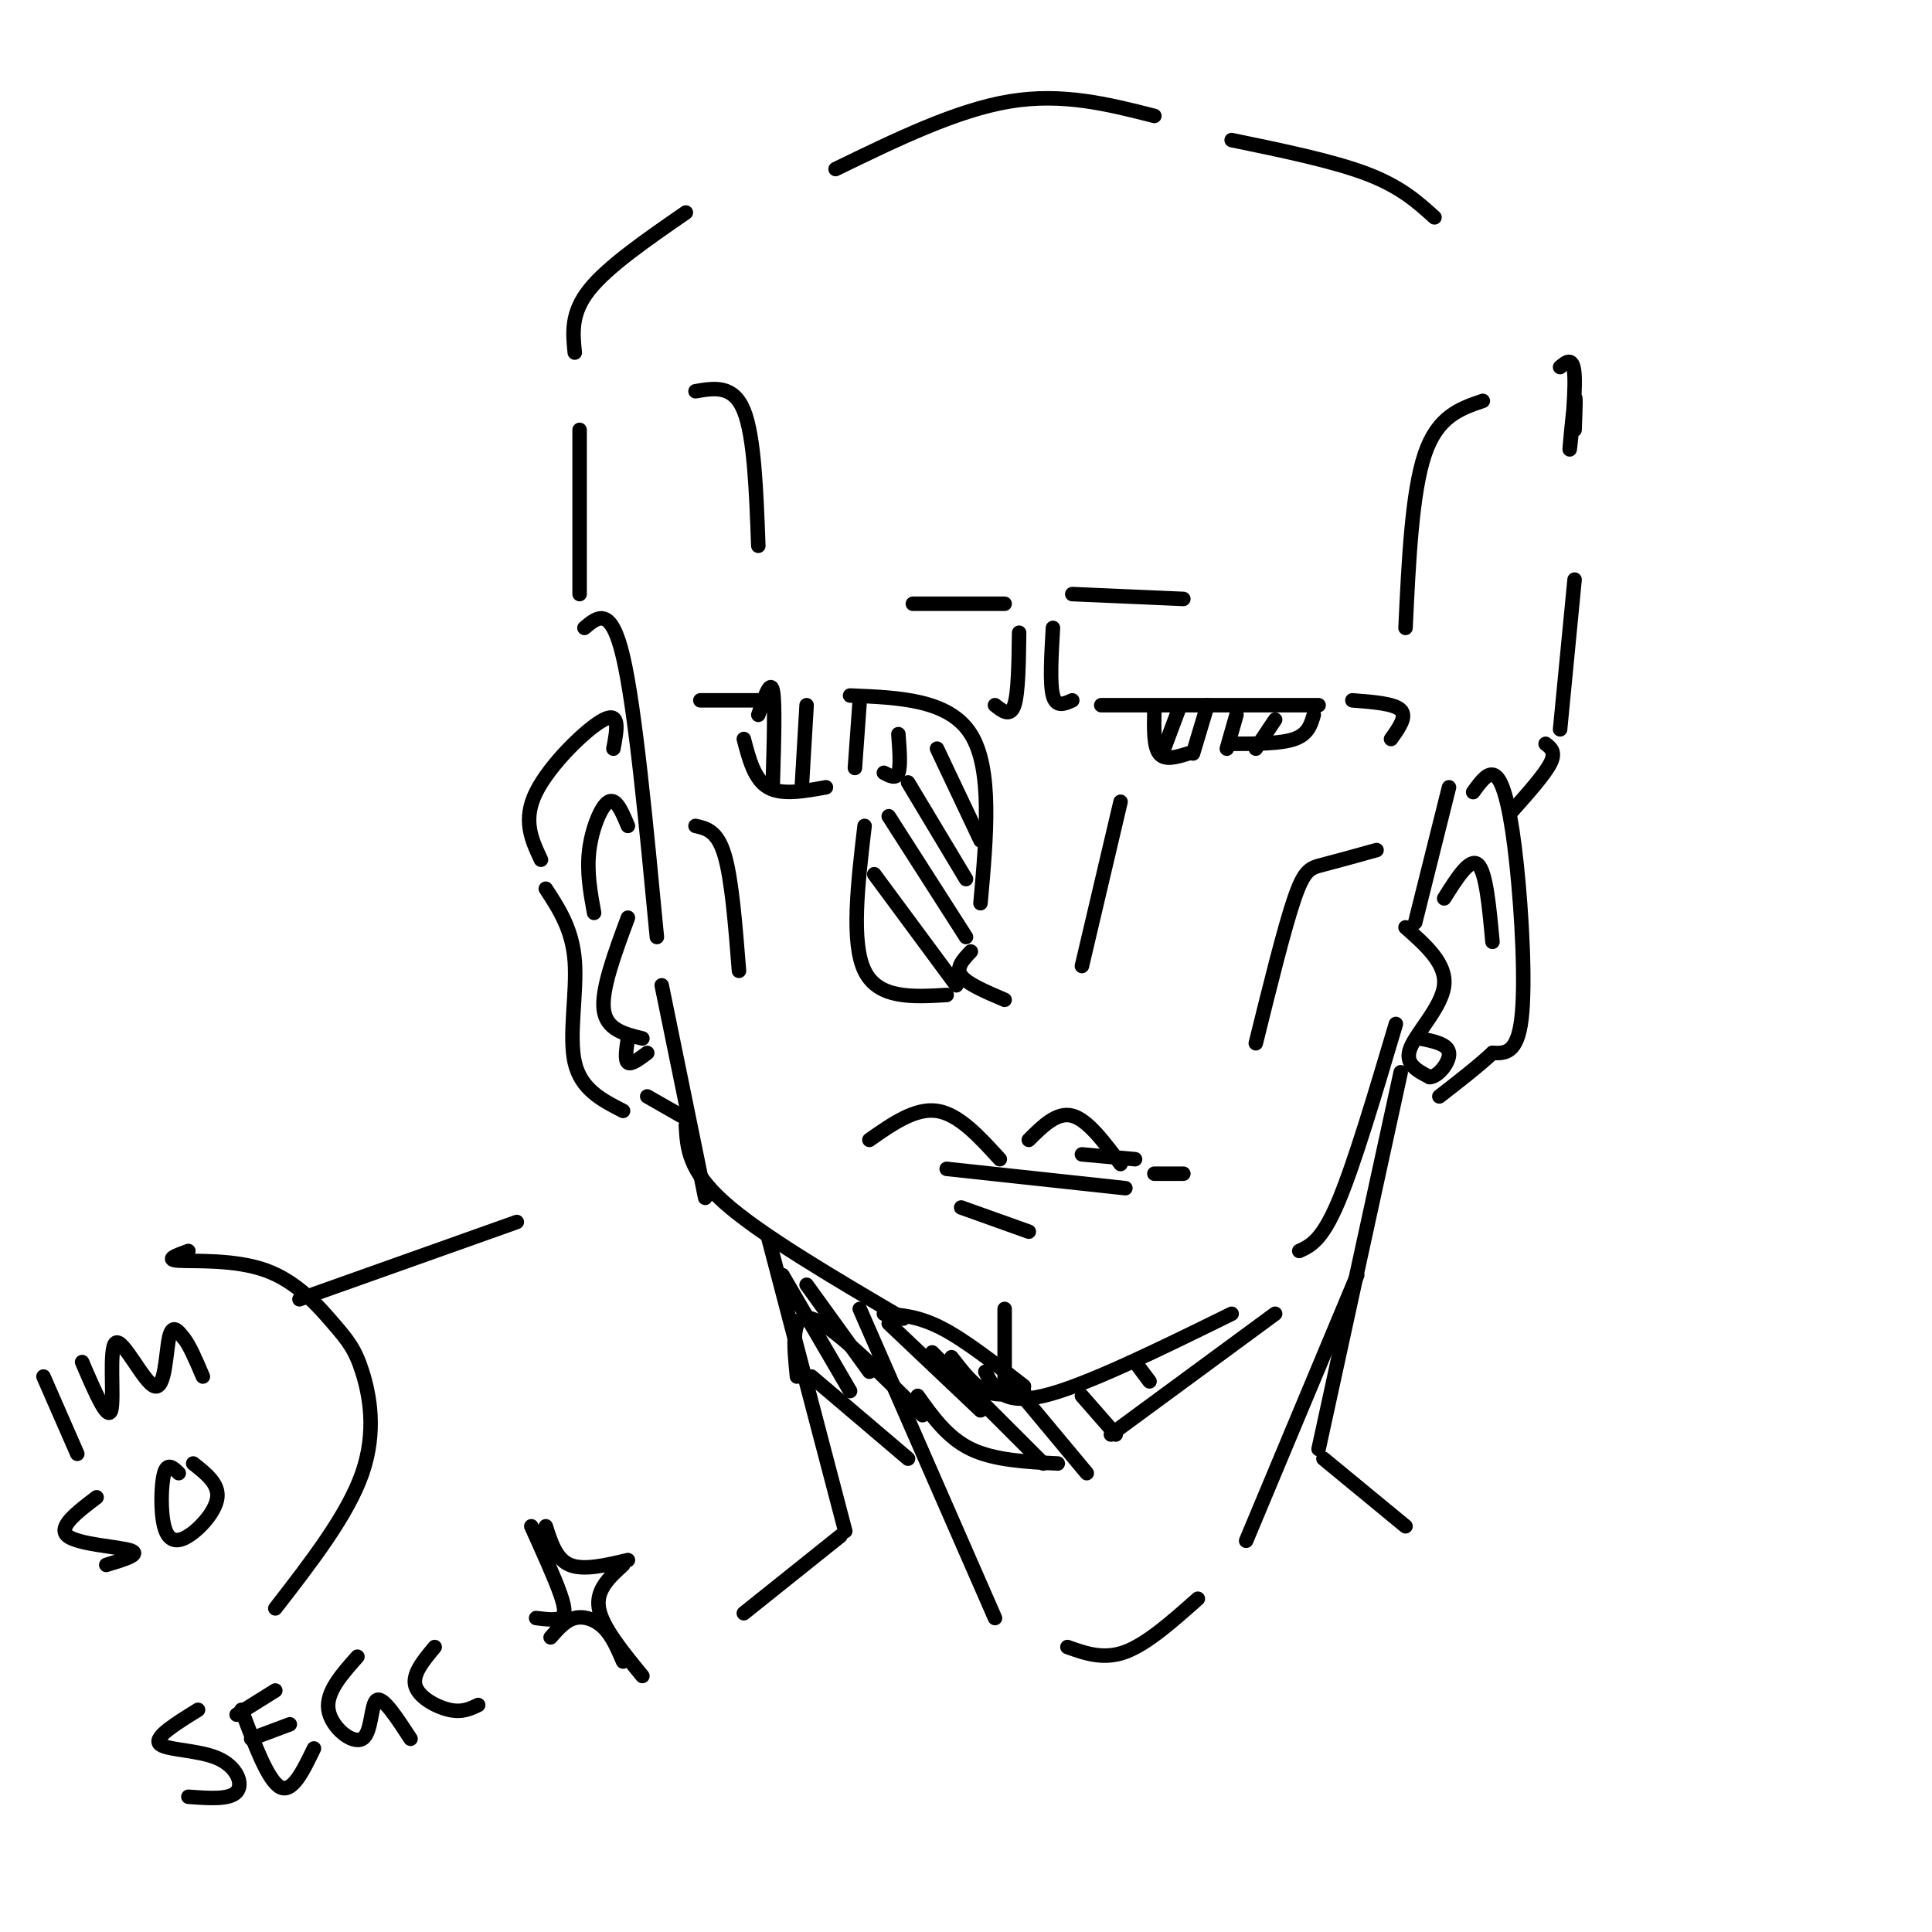 <svg viewBox='0 0 400 400' version='1.1' xmlns='http://www.w3.org/2000/svg' xmlns:xlink='http://www.w3.org/1999/xlink'><g fill='none' stroke='#000000' stroke-width='3' stroke-linecap='round' stroke-linejoin='round'><path d='M121,130c2.750,-2.333 5.500,-4.667 8,6c2.500,10.667 4.750,34.333 7,58'/><path d='M137,204c0.000,0.000 9.000,44.000 9,44'/><path d='M142,233c0.250,4.667 0.500,9.333 8,16c7.500,6.667 22.250,15.333 37,24'/><path d='M204,284c1.750,3.500 3.500,7.000 12,5c8.500,-2.000 23.750,-9.500 39,-17'/><path d='M269,259c2.333,-1.083 4.667,-2.167 8,-10c3.333,-7.833 7.667,-22.417 12,-37'/><path d='M176,144c10.250,0.417 20.500,0.833 25,8c4.500,7.167 3.250,21.083 2,35'/><path d='M201,197c-1.583,1.667 -3.167,3.333 -2,5c1.167,1.667 5.083,3.333 9,5'/><path d='M157,145c0.000,0.000 -12.000,0.000 -12,0'/><path d='M154,153c1.083,4.167 2.167,8.333 5,10c2.833,1.667 7.417,0.833 12,0'/><path d='M183,160c1.250,0.667 2.500,1.333 3,0c0.500,-1.333 0.250,-4.667 0,-8'/><path d='M179,171c-1.417,12.083 -2.833,24.167 0,30c2.833,5.833 9.917,5.417 17,5'/><path d='M181,181c0.000,0.000 17.000,23.000 17,23'/><path d='M184,169c0.000,0.000 16.000,25.000 16,25'/><path d='M188,162c0.000,0.000 12.000,20.000 12,20'/><path d='M194,155c0.000,0.000 9.000,19.000 9,19'/><path d='M180,236c4.750,-3.333 9.500,-6.667 14,-6c4.500,0.667 8.750,5.333 13,10'/><path d='M224,239c0.000,0.000 11.000,1.000 11,1'/><path d='M196,242c0.000,0.000 37.000,4.000 37,4'/><path d='M213,236c2.917,-2.917 5.833,-5.833 9,-5c3.167,0.833 6.583,5.417 10,10'/><path d='M239,243c0.000,0.000 6.000,0.000 6,0'/><path d='M228,146c0.000,0.000 45.000,0.000 45,0'/><path d='M239,147c-0.083,3.750 -0.167,7.500 1,9c1.167,1.500 3.583,0.750 6,0'/><path d='M255,154c5.083,0.000 10.167,0.000 13,-1c2.833,-1.000 3.417,-3.000 4,-5'/><path d='M244,147c0.000,0.000 -3.000,8.000 -3,8'/><path d='M250,146c0.000,0.000 -3.000,10.000 -3,10'/><path d='M256,148c0.000,0.000 -2.000,7.000 -2,7'/><path d='M264,149c0.000,0.000 -4.000,6.000 -4,6'/><path d='M157,148c1.250,-3.667 2.500,-7.333 3,-5c0.500,2.333 0.250,10.667 0,19'/><path d='M167,146c0.000,0.000 -1.000,17.000 -1,17'/><path d='M178,145c0.000,0.000 -1.000,14.000 -1,14'/><path d='M206,146c1.583,1.250 3.167,2.500 4,0c0.833,-2.500 0.917,-8.750 1,-15'/><path d='M218,130c-0.333,5.750 -0.667,11.500 0,14c0.667,2.500 2.333,1.750 4,1'/><path d='M285,176c-4.156,1.156 -8.311,2.311 -11,3c-2.689,0.689 -3.911,0.911 -6,7c-2.089,6.089 -5.044,18.044 -8,30'/><path d='M144,171c2.250,0.500 4.500,1.000 6,6c1.500,5.000 2.250,14.500 3,24'/><path d='M293,191c0.000,0.000 7.000,-28.000 7,-28'/><path d='M305,164c1.726,-2.393 3.452,-4.786 5,-3c1.548,1.786 2.917,7.750 4,18c1.083,10.250 1.881,24.786 1,32c-0.881,7.214 -3.440,7.107 -6,7'/><path d='M309,218c-2.833,2.667 -6.917,5.833 -11,9'/><path d='M127,155c0.733,-3.889 1.467,-7.778 -2,-6c-3.467,1.778 -11.133,9.222 -14,15c-2.867,5.778 -0.933,9.889 1,14'/><path d='M113,184c2.756,4.222 5.511,8.444 6,15c0.489,6.556 -1.289,15.444 0,21c1.289,5.556 5.644,7.778 10,10'/><path d='M130,171c-1.222,-2.933 -2.444,-5.867 -4,-5c-1.556,0.867 -3.444,5.533 -4,10c-0.556,4.467 0.222,8.733 1,13'/><path d='M130,190c-2.750,7.417 -5.500,14.833 -5,19c0.500,4.167 4.250,5.083 8,6'/><path d='M134,218c-1.667,1.250 -3.333,2.500 -4,2c-0.667,-0.500 -0.333,-2.750 0,-5'/><path d='M299,186c2.667,-4.250 5.333,-8.500 7,-7c1.667,1.500 2.333,8.750 3,16'/><path d='M291,192c4.244,3.756 8.489,7.511 8,12c-0.489,4.489 -5.711,9.711 -7,13c-1.289,3.289 1.356,4.644 4,6'/><path d='M296,223c1.778,-0.044 4.222,-3.156 4,-5c-0.222,-1.844 -3.111,-2.422 -6,-3'/><path d='M134,227c0.000,0.000 7.000,4.000 7,4'/><path d='M199,250c0.000,0.000 14.000,5.000 14,5'/><path d='M232,166c0.000,0.000 -8.000,34.000 -8,34'/><path d='M222,123c0.000,0.000 23.000,1.000 23,1'/><path d='M208,125c0.000,0.000 -19.000,0.000 -19,0'/><path d='M159,256c0.000,0.000 16.000,61.000 16,61'/><path d='M197,281c2.250,2.917 4.500,5.833 7,7c2.500,1.167 5.250,0.583 8,0'/><path d='M208,271c0.000,0.000 0.000,17.000 0,17'/><path d='M290,222c0.000,0.000 -17.000,78.000 -17,78'/><path d='M174,318c0.000,0.000 -20.000,16.000 -20,16'/><path d='M274,302c0.000,0.000 17.000,14.000 17,14'/><path d='M165,285c-0.667,-6.667 -1.333,-13.333 3,-12c4.333,1.333 13.667,10.667 23,20'/><path d='M178,271c0.000,0.000 28.000,64.000 28,64'/><path d='M221,341c3.750,1.333 7.500,2.667 12,1c4.500,-1.667 9.750,-6.333 15,-11'/><path d='M281,264c0.000,0.000 -23.000,55.000 -23,55'/><path d='M168,285c0.000,0.000 20.000,17.000 20,17'/><path d='M162,264c0.000,0.000 14.000,24.000 14,24'/><path d='M167,266c0.000,0.000 13.000,18.000 13,18'/><path d='M190,289c3.083,4.333 6.167,8.667 11,11c4.833,2.333 11.417,2.667 18,3'/><path d='M230,297c0.000,0.000 34.000,-25.000 34,-25'/><path d='M183,272c3.583,0.250 7.167,0.500 12,3c4.833,2.500 10.917,7.250 17,12'/><path d='M184,274c0.000,0.000 19.000,18.000 19,18'/><path d='M193,280c0.000,0.000 23.000,23.000 23,23'/><path d='M210,287c0.000,0.000 15.000,18.000 15,18'/><path d='M224,289c0.000,0.000 7.000,8.000 7,8'/><path d='M235,282c0.000,0.000 3.000,4.000 3,4'/><path d='M120,123c0.000,0.000 0.000,-34.000 0,-34'/><path d='M119,73c-0.417,-4.083 -0.833,-8.167 3,-13c3.833,-4.833 11.917,-10.417 20,-16'/><path d='M323,151c0.000,0.000 3.000,-31.000 3,-31'/><path d='M173,35c12.500,-6.083 25.000,-12.167 36,-14c11.000,-1.833 20.500,0.583 30,3'/><path d='M255,29c10.500,2.167 21.000,4.333 28,7c7.000,2.667 10.500,5.833 14,9'/><path d='M323,76c1.411,-1.185 2.821,-2.369 3,2c0.179,4.369 -0.875,14.292 -1,15c-0.125,0.708 0.679,-7.798 1,-10c0.321,-2.202 0.161,1.899 0,6'/><path d='M307,83c-4.667,1.583 -9.333,3.167 -12,11c-2.667,7.833 -3.333,21.917 -4,36'/><path d='M144,81c3.917,-0.667 7.833,-1.333 10,4c2.167,5.333 2.583,16.667 3,28'/><path d='M320,154c1.083,0.833 2.167,1.667 1,4c-1.167,2.333 -4.583,6.167 -8,10'/><path d='M280,145c4.333,0.333 8.667,0.667 10,2c1.333,1.333 -0.333,3.667 -2,6'/><path d='M62,269c0.000,0.000 45.000,-16.000 45,-16'/><path d='M39,259c-2.500,0.904 -5.000,1.809 -2,2c3.000,0.191 11.500,-0.330 18,2c6.500,2.330 11.000,7.511 14,11c3.000,3.489 4.500,5.285 6,10c1.500,4.715 3.000,12.347 0,21c-3.000,8.653 -10.500,18.326 -18,28'/><path d='M9,285c0.000,0.000 7.000,16.000 7,16'/><path d='M17,282c2.646,6.164 5.292,12.329 6,10c0.708,-2.329 -0.522,-13.150 1,-14c1.522,-0.850 5.794,8.271 8,9c2.206,0.729 2.344,-6.935 3,-10c0.656,-3.065 1.828,-1.533 3,0'/><path d='M38,277c1.167,1.333 2.583,4.667 4,8'/><path d='M20,310c-4.089,3.111 -8.178,6.222 -6,8c2.178,1.778 10.622,2.222 13,3c2.378,0.778 -1.311,1.889 -5,3'/><path d='M37,305c-1.172,-1.132 -2.344,-2.265 -3,0c-0.656,2.265 -0.794,7.927 0,11c0.794,3.073 2.522,3.558 5,2c2.478,-1.558 5.708,-5.159 6,-8c0.292,-2.841 -2.354,-4.920 -5,-7'/><path d='M41,354c-4.560,2.821 -9.119,5.643 -8,7c1.119,1.357 7.917,1.250 12,3c4.083,1.750 5.452,5.357 4,7c-1.452,1.643 -5.726,1.321 -10,1'/><path d='M50,354c2.750,7.333 5.500,14.667 8,16c2.500,1.333 4.750,-3.333 7,-8'/><path d='M52,360c0.000,0.000 8.000,-3.000 8,-3'/><path d='M49,355c0.000,0.000 8.000,-5.000 8,-5'/><path d='M74,343c-3.280,3.685 -6.560,7.369 -6,11c0.560,3.631 4.958,7.208 7,6c2.042,-1.208 1.726,-7.202 3,-8c1.274,-0.798 4.137,3.601 7,8'/><path d='M90,341c-2.333,2.800 -4.667,5.600 -4,8c0.667,2.400 4.333,4.400 7,5c2.667,0.600 4.333,-0.200 6,-1'/><path d='M110,316c2.422,5.356 4.844,10.711 6,14c1.156,3.289 1.044,4.511 0,5c-1.044,0.489 -3.022,0.244 -5,0'/><path d='M113,316c1.083,3.417 2.167,6.833 5,8c2.833,1.167 7.417,0.083 12,-1'/><path d='M114,339c1.533,-1.756 3.067,-3.511 5,-4c1.933,-0.489 4.267,0.289 6,2c1.733,1.711 2.867,4.356 4,7'/><path d='M129,324c-2.833,2.583 -5.667,5.167 -5,9c0.667,3.833 4.833,8.917 9,14'/></g>
</svg>